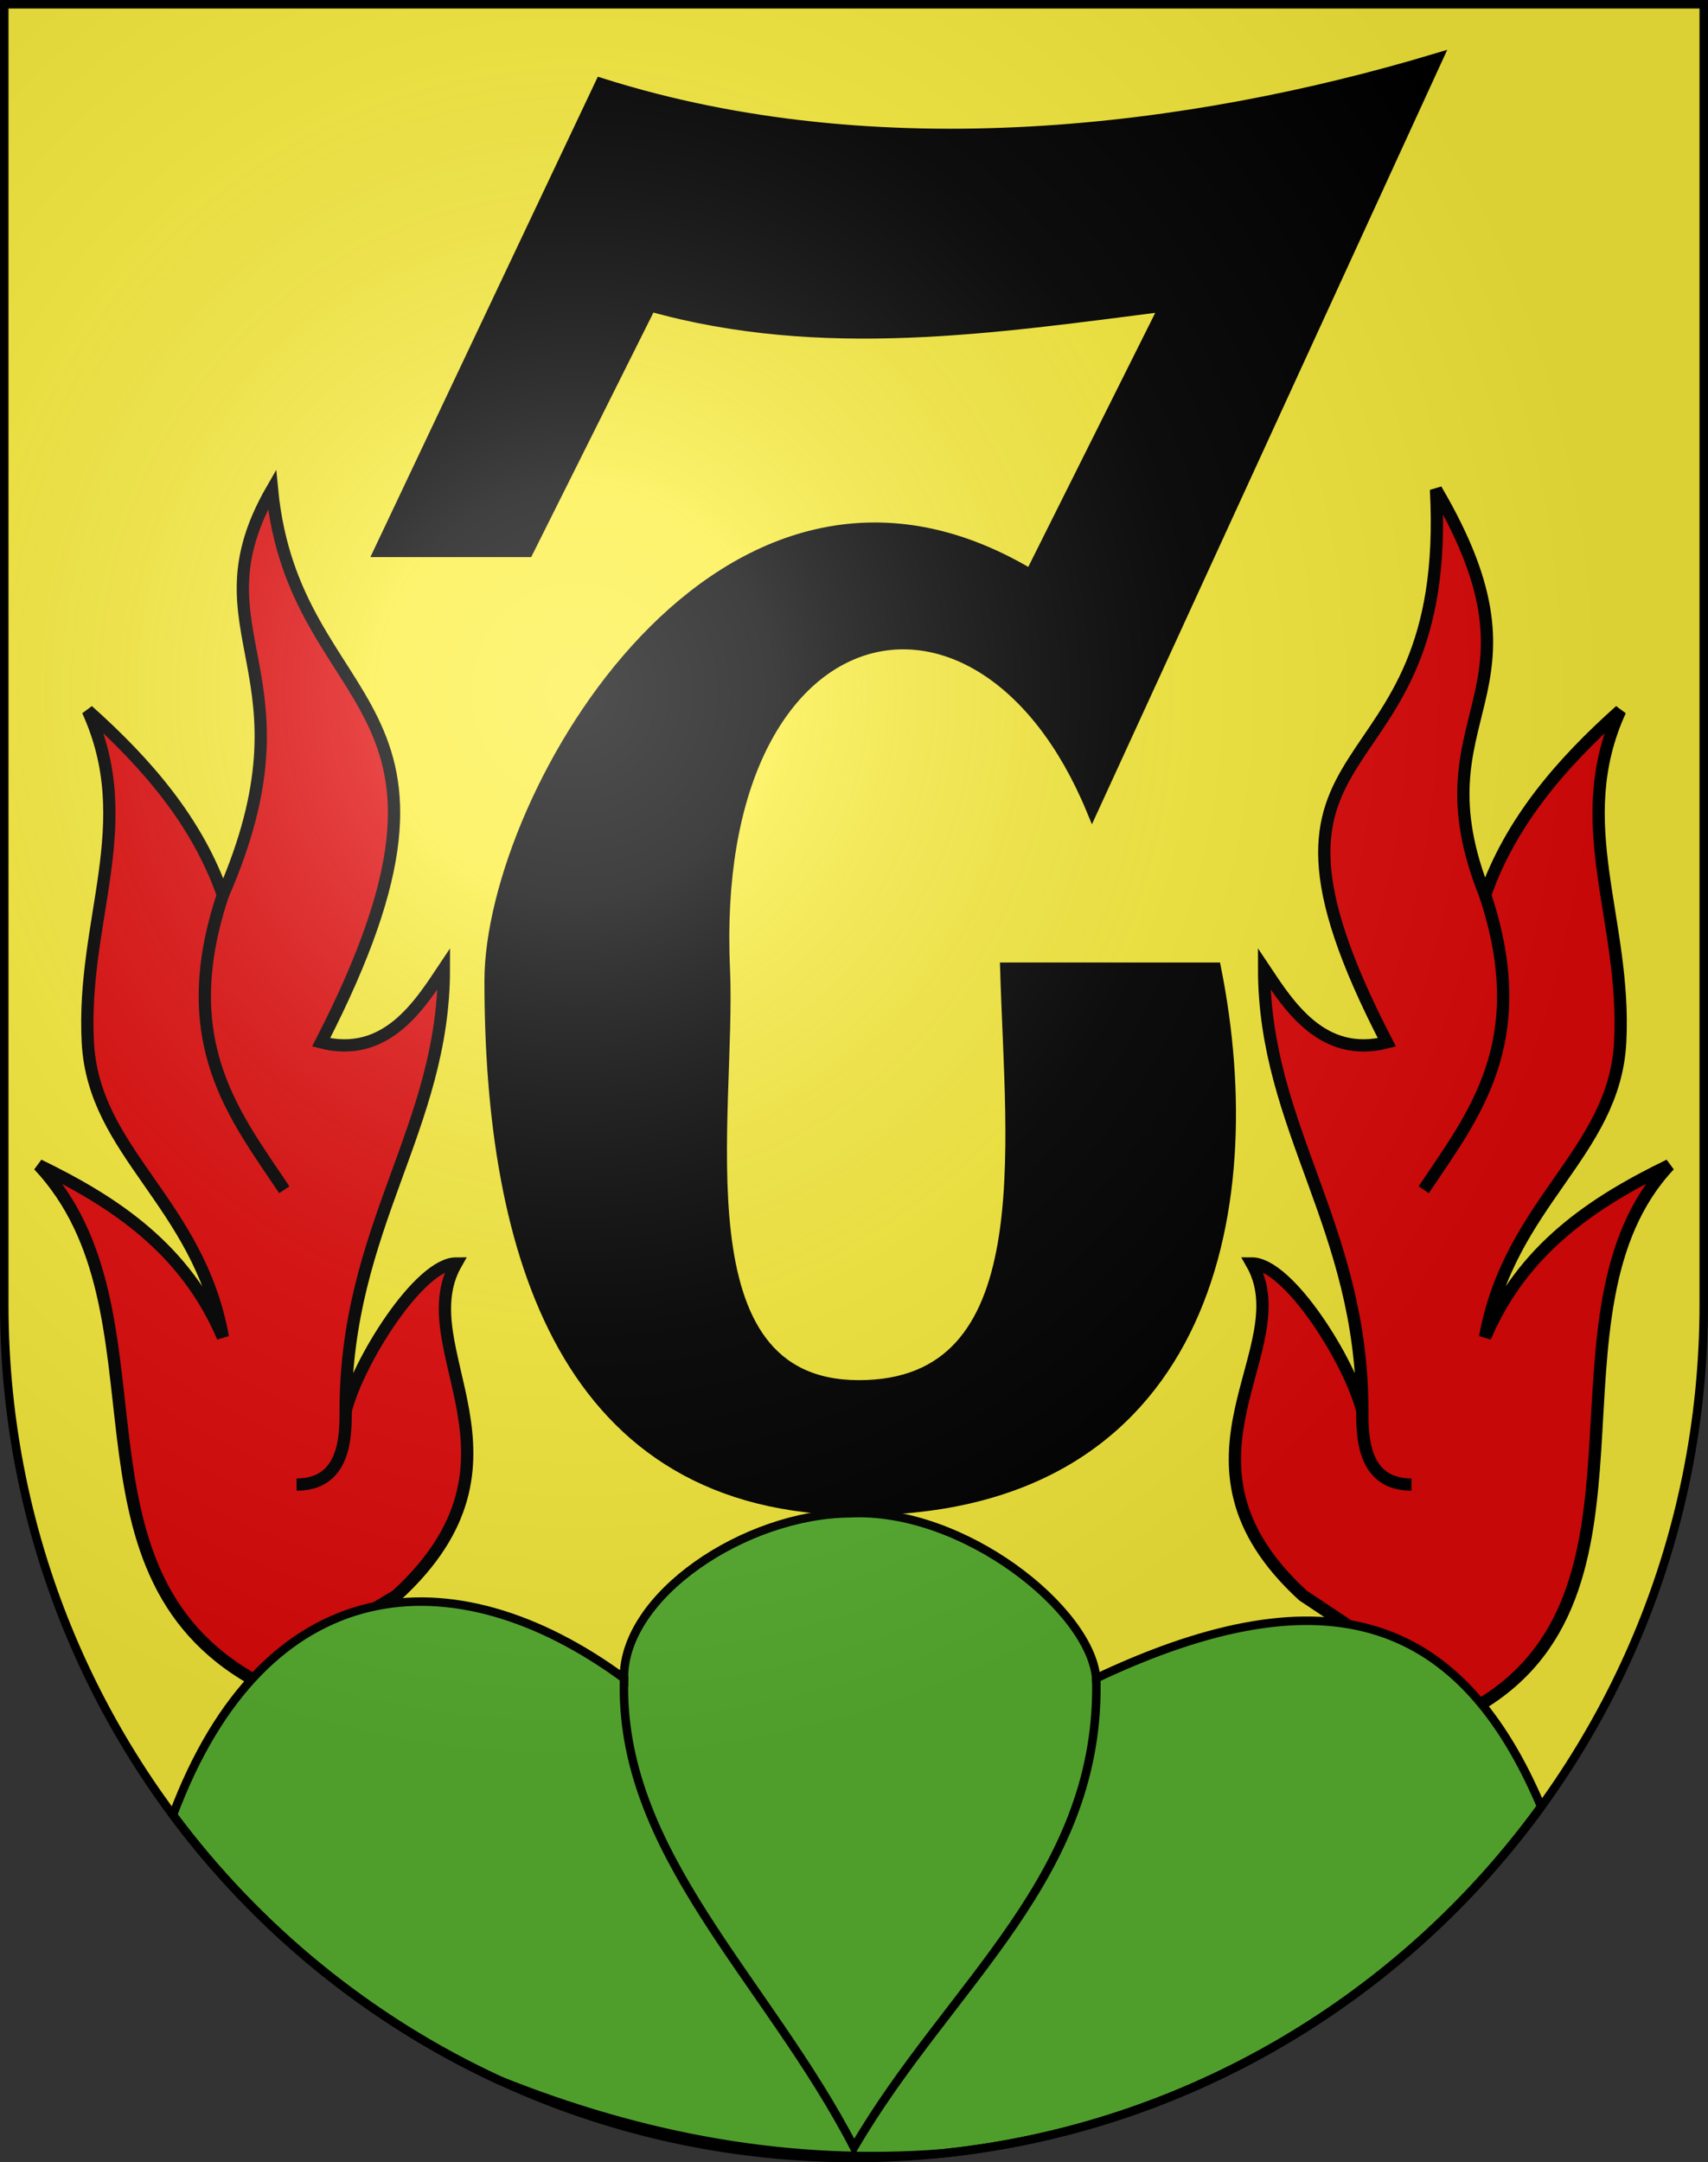 <?xml version="1.0" encoding="UTF-8" standalone="no"?>
<svg
   xmlns:dc="http://purl.org/dc/elements/1.1/"
   xmlns:cc="http://creativecommons.org/ns#"
   xmlns:rdf="http://www.w3.org/1999/02/22-rdf-syntax-ns#"
   xmlns:svg="http://www.w3.org/2000/svg"
   xmlns="http://www.w3.org/2000/svg"
   xmlns:xlink="http://www.w3.org/1999/xlink"
   xmlns:sodipodi="http://sodipodi.sourceforge.net/DTD/sodipodi-0.dtd"
   xmlns:inkscape="http://www.inkscape.org/namespaces/inkscape"
   height="763"
   width="603"
   version="1.0"
   id="svg20"
   sodipodi:version="0.32"
   inkscape:version="0.46"
   sodipodi:docname="Kiesen-coat of arms.svg"
   sodipodi:docbase="C:\Users\Camilo\Documents\Escudos de Suiza"
   inkscape:output_extension="org.inkscape.output.svg.inkscape">
  <rect width="100%" height="100%" fill="#333333" stroke="none"/>
  <defs
     id="defs29">
    <inkscape:perspective
       sodipodi:type="inkscape:persp3d"
       inkscape:vp_x="0 : 381.5 : 1"
       inkscape:vp_y="0 : 1000 : 0"
       inkscape:vp_z="603 : 381.5 : 1"
       inkscape:persp3d-origin="301.5 : 254.33333 : 1"
       id="perspective5149" />
    <linearGradient
       id="linearGradient2893">
      <stop
         style="stop-color:#ffffff;stop-opacity:0.314;"
         offset="0"
         id="stop2895" />
      <stop
         id="stop2897"
         offset="0.19"
         style="stop-color:#ffffff;stop-opacity:0.251;" />
      <stop
         style="stop-color:#6b6b6b;stop-opacity:0.125;"
         offset="0.6"
         id="stop2901" />
      <stop
         style="stop-color:#000000;stop-opacity:0.125;"
         offset="1"
         id="stop2899" />
    </linearGradient>
    <radialGradient
       inkscape:collect="always"
       xlink:href="#linearGradient2893"
       id="radialGradient3236"
       gradientUnits="userSpaceOnUse"
       gradientTransform="matrix(1.215,1.531577e-24,1.464684e-23,1.267,-839.192,-490.489)"
       cx="858.042"
       cy="579.933"
       fx="858.042"
       fy="579.933"
       r="300" />
    <inkscape:perspective
       id="perspective5197"
       inkscape:persp3d-origin="372.04724 : 350.78739 : 1"
       inkscape:vp_z="744.09448 : 526.18109 : 1"
       inkscape:vp_y="0 : 1000 : 0"
       inkscape:vp_x="0 : 526.18109 : 1"
       sodipodi:type="inkscape:persp3d" />
    <inkscape:perspective
       id="perspective8046"
       inkscape:persp3d-origin="372.04724 : 350.78739 : 1"
       inkscape:vp_z="744.09448 : 526.18109 : 1"
       inkscape:vp_y="0 : 1000 : 0"
       inkscape:vp_x="0 : 526.18109 : 1"
       sodipodi:type="inkscape:persp3d" />
    <inkscape:perspective
       id="perspective3263"
       inkscape:persp3d-origin="372.04724 : 350.78739 : 1"
       inkscape:vp_z="744.09448 : 526.18109 : 1"
       inkscape:vp_y="0 : 1000 : 0"
       inkscape:vp_x="0 : 526.18109 : 1"
       sodipodi:type="inkscape:persp3d" />
  </defs>
  <sodipodi:namedview
     inkscape:window-height="720"
     inkscape:window-width="1280"
     inkscape:pageshadow="2"
     inkscape:pageopacity="0.0"
     guidetolerance="10.0"
     gridtolerance="10.0"
     objecttolerance="10.0"
     borderopacity="1.0"
     bordercolor="#666666"
     pagecolor="#ffffff"
     id="base"
     inkscape:zoom="0.36025281"
     inkscape:cx="295.09402"
     inkscape:cy="459.77185"
     inkscape:window-x="-8"
     inkscape:window-y="-8"
     inkscape:current-layer="layer2"
     showgrid="true"
     showguides="true">
    <inkscape:grid
       type="xygrid"
       id="grid5151" />
  </sodipodi:namedview>
  <g
     inkscape:groupmode="layer"
     id="layer1"
     inkscape:label="Fond écu"
     style="display:inline"
     sodipodi:insensitive="true">
    <path
       id="path1899"
       d="M 1.5,1.5 L 1.5,460.368 C 1.5,626.678 135.815,761.5 301.5,761.5 C 467.185,761.5 601.5,626.678 601.5,460.368 L 601.5,1.5 L 1.5,1.5 z"
       style="fill:#fcef3c;fill-opacity:1" />
  </g>
  <g
     inkscape:groupmode="layer"
     id="layer2"
     inkscape:label="Meubles"
     style="display:inline"
     sodipodi:insensitive="true">
    <path
       style="fill:#e20909;fill-opacity:1;fill-rule:evenodd;stroke:#000000;stroke-width:4.335;stroke-miterlimit:4;stroke-dasharray:none;stroke-opacity:1"
       d="M 520,603 C 591.161,563.442 540.787,462.914 589.333,411.165 C 562.176,424.345 537.564,440.795 524.311,471.852 C 532.981,424.169 569.934,406.956 571.994,367.817 C 574.268,324.595 553.788,290.618 571.994,250.778 C 551.017,269.487 533.313,290.105 524.311,315.8 C 541.65,367.817 519.976,393.826 502.637,419.834 C 519.976,393.826 541.65,367.817 524.311,315.8 C 498.302,250.778 550.32,246.443 506.972,172.752 C 513.135,285.898 428.946,250.778 489.633,367.817 C 466.799,373.63 454.954,354.813 446.285,341.808 C 446.285,398.16 480.963,432.839 480.963,497.86 C 480.963,506.53 480.963,523.869 498.302,523.869 C 480.963,523.869 480.963,506.53 480.963,497.86 C 476.628,480.521 454.954,445.843 441.95,445.843 C 459.289,476.186 407.983,515.317 460,563 L 520,603 z"
       id="path3601"
       sodipodi:nodetypes="cccsccccccccccccc" />
    <path
       sodipodi:nodetypes="cccsccccccccccccc"
       id="path4373"
       d="M 90,593 C 18.839,553.442 62.213,462.914 13.667,411.165 C 40.824,424.345 65.436,440.795 78.689,471.852 C 70.02,424.169 33.066,406.956 31.007,367.817 C 28.732,324.595 49.212,290.618 31.007,250.778 C 51.983,269.487 69.687,290.105 78.689,315.8 C 61.35,367.817 83.024,393.826 100.363,419.834 C 83.024,393.826 61.35,367.817 78.689,315.8 C 113.079,237.158 66.68,223.694 96.028,172.752 C 103.903,253.502 176.872,244.275 113.367,367.817 C 136.201,373.63 148.046,354.813 156.715,341.808 C 156.715,398.16 122.037,432.839 122.037,497.86 C 122.037,506.53 122.037,523.869 104.698,523.869 C 122.037,523.869 122.037,506.53 122.037,497.86 C 126.372,480.521 148.046,445.843 161.05,445.843 C 143.711,476.186 192.017,515.317 140,563 L 90,593 z"
       style="fill:#e20909;fill-opacity:1;fill-rule:evenodd;stroke:#000000;stroke-width:4.335;stroke-miterlimit:4;stroke-dasharray:none;stroke-opacity:1" />
    <path
       style="fill:#000000;fill-opacity:1;fill-rule:evenodd;stroke:#000000;stroke-width:4.335;stroke-miterlimit:4;stroke-dasharray:none;stroke-opacity:1"
       d="M 355.255,341.808 L 428.946,341.808 C 446.285,428.504 424.611,532.538 303.237,532.538 C 199.203,532.538 173.194,441.355 173.194,346.143 C 173.194,281.121 255.555,138.074 363.924,203.095 L 411.607,107.73 C 350.92,115.478 290.233,124.74 229.546,107.73 L 186.198,194.426 L 134.181,194.426 L 212.207,29.704 C 310.462,60.827 420.276,47.043 506.972,21.035 L 385.598,285.456 C 346.013,190.205 249.821,212.912 255.555,341.808 C 257.865,393.754 238.216,489.191 303.237,489.191 C 368.259,489.191 357.073,405.565 355.255,341.808 z"
       id="path4375"
       sodipodi:nodetypes="ccssccccccccszc" />
    <g
       style="display:inline"
       id="g3594"
       transform="translate(4.99e-4,-1.4032996e-4)">
      <path
         style="fill:#5ab532;fill-opacity:1;fill-rule:evenodd;stroke:#000000;stroke-width:3;stroke-miterlimit:4;stroke-dasharray:none;stroke-opacity:1"
         d="M 300,534 C 262.928,534.343 220,563 220.281,592.219 C 160,548 93.413,553.912 61.063,640.469 C 90.873,680.499 130.364,712.858 176.062,734 C 227.381,754.615 279.503,764.022 332.688,759.875 C 419.505,750.877 495.303,704.708 544.094,637.5 C 516.369,571.975 470,553 387,592.219 C 385,568 340,532 300,534 z"
         id="path5343"
         sodipodi:nodetypes="cccccccc" />
      <path
         sodipodi:nodetypes="ccc"
         id="path5345"
         d="M 220.337,591.496 C 217.952,653.618 270.74,698.199 301.5,757.771 C 335.268,699.796 389.388,661.888 387,591"
         style="fill:none;fill-opacity:1;fill-rule:evenodd;stroke:#000000;stroke-width:3;stroke-miterlimit:4;stroke-dasharray:none;stroke-opacity:1" />
    </g>
  </g>
  <g
     inkscape:groupmode="layer"
     id="layer3"
     inkscape:label="Reflet final"
     style="display:inline"
     sodipodi:insensitive="true">
    <path
       style="fill:url(#radialGradient3236);fill-opacity:1"
       d="M 1.5,1.5 L 1.5,460.368 C 1.5,626.679 135.815,761.5 301.5,761.5 C 467.185,761.5 601.5,626.679 601.5,460.368 L 601.5,1.5 L 1.5,1.5 z "
       id="path2346" />
  </g>
  <g
     inkscape:groupmode="layer"
     id="layer4"
     inkscape:label="Contour final"
     style="display:inline"
     sodipodi:insensitive="true">
    <path
       style="fill:none;fill-opacity:1;stroke:#000000;stroke-width:3;stroke-miterlimit:4;stroke-dasharray:none;stroke-opacity:1"
       d="M 1.5,1.5 L 1.5,460.368 C 1.5,626.679 135.815,761.5 301.5,761.5 C 467.185,761.5 601.5,626.679 601.5,460.368 L 601.5,1.5 L 1.5,1.5 z "
       id="path3239" />
  </g>
</svg>
